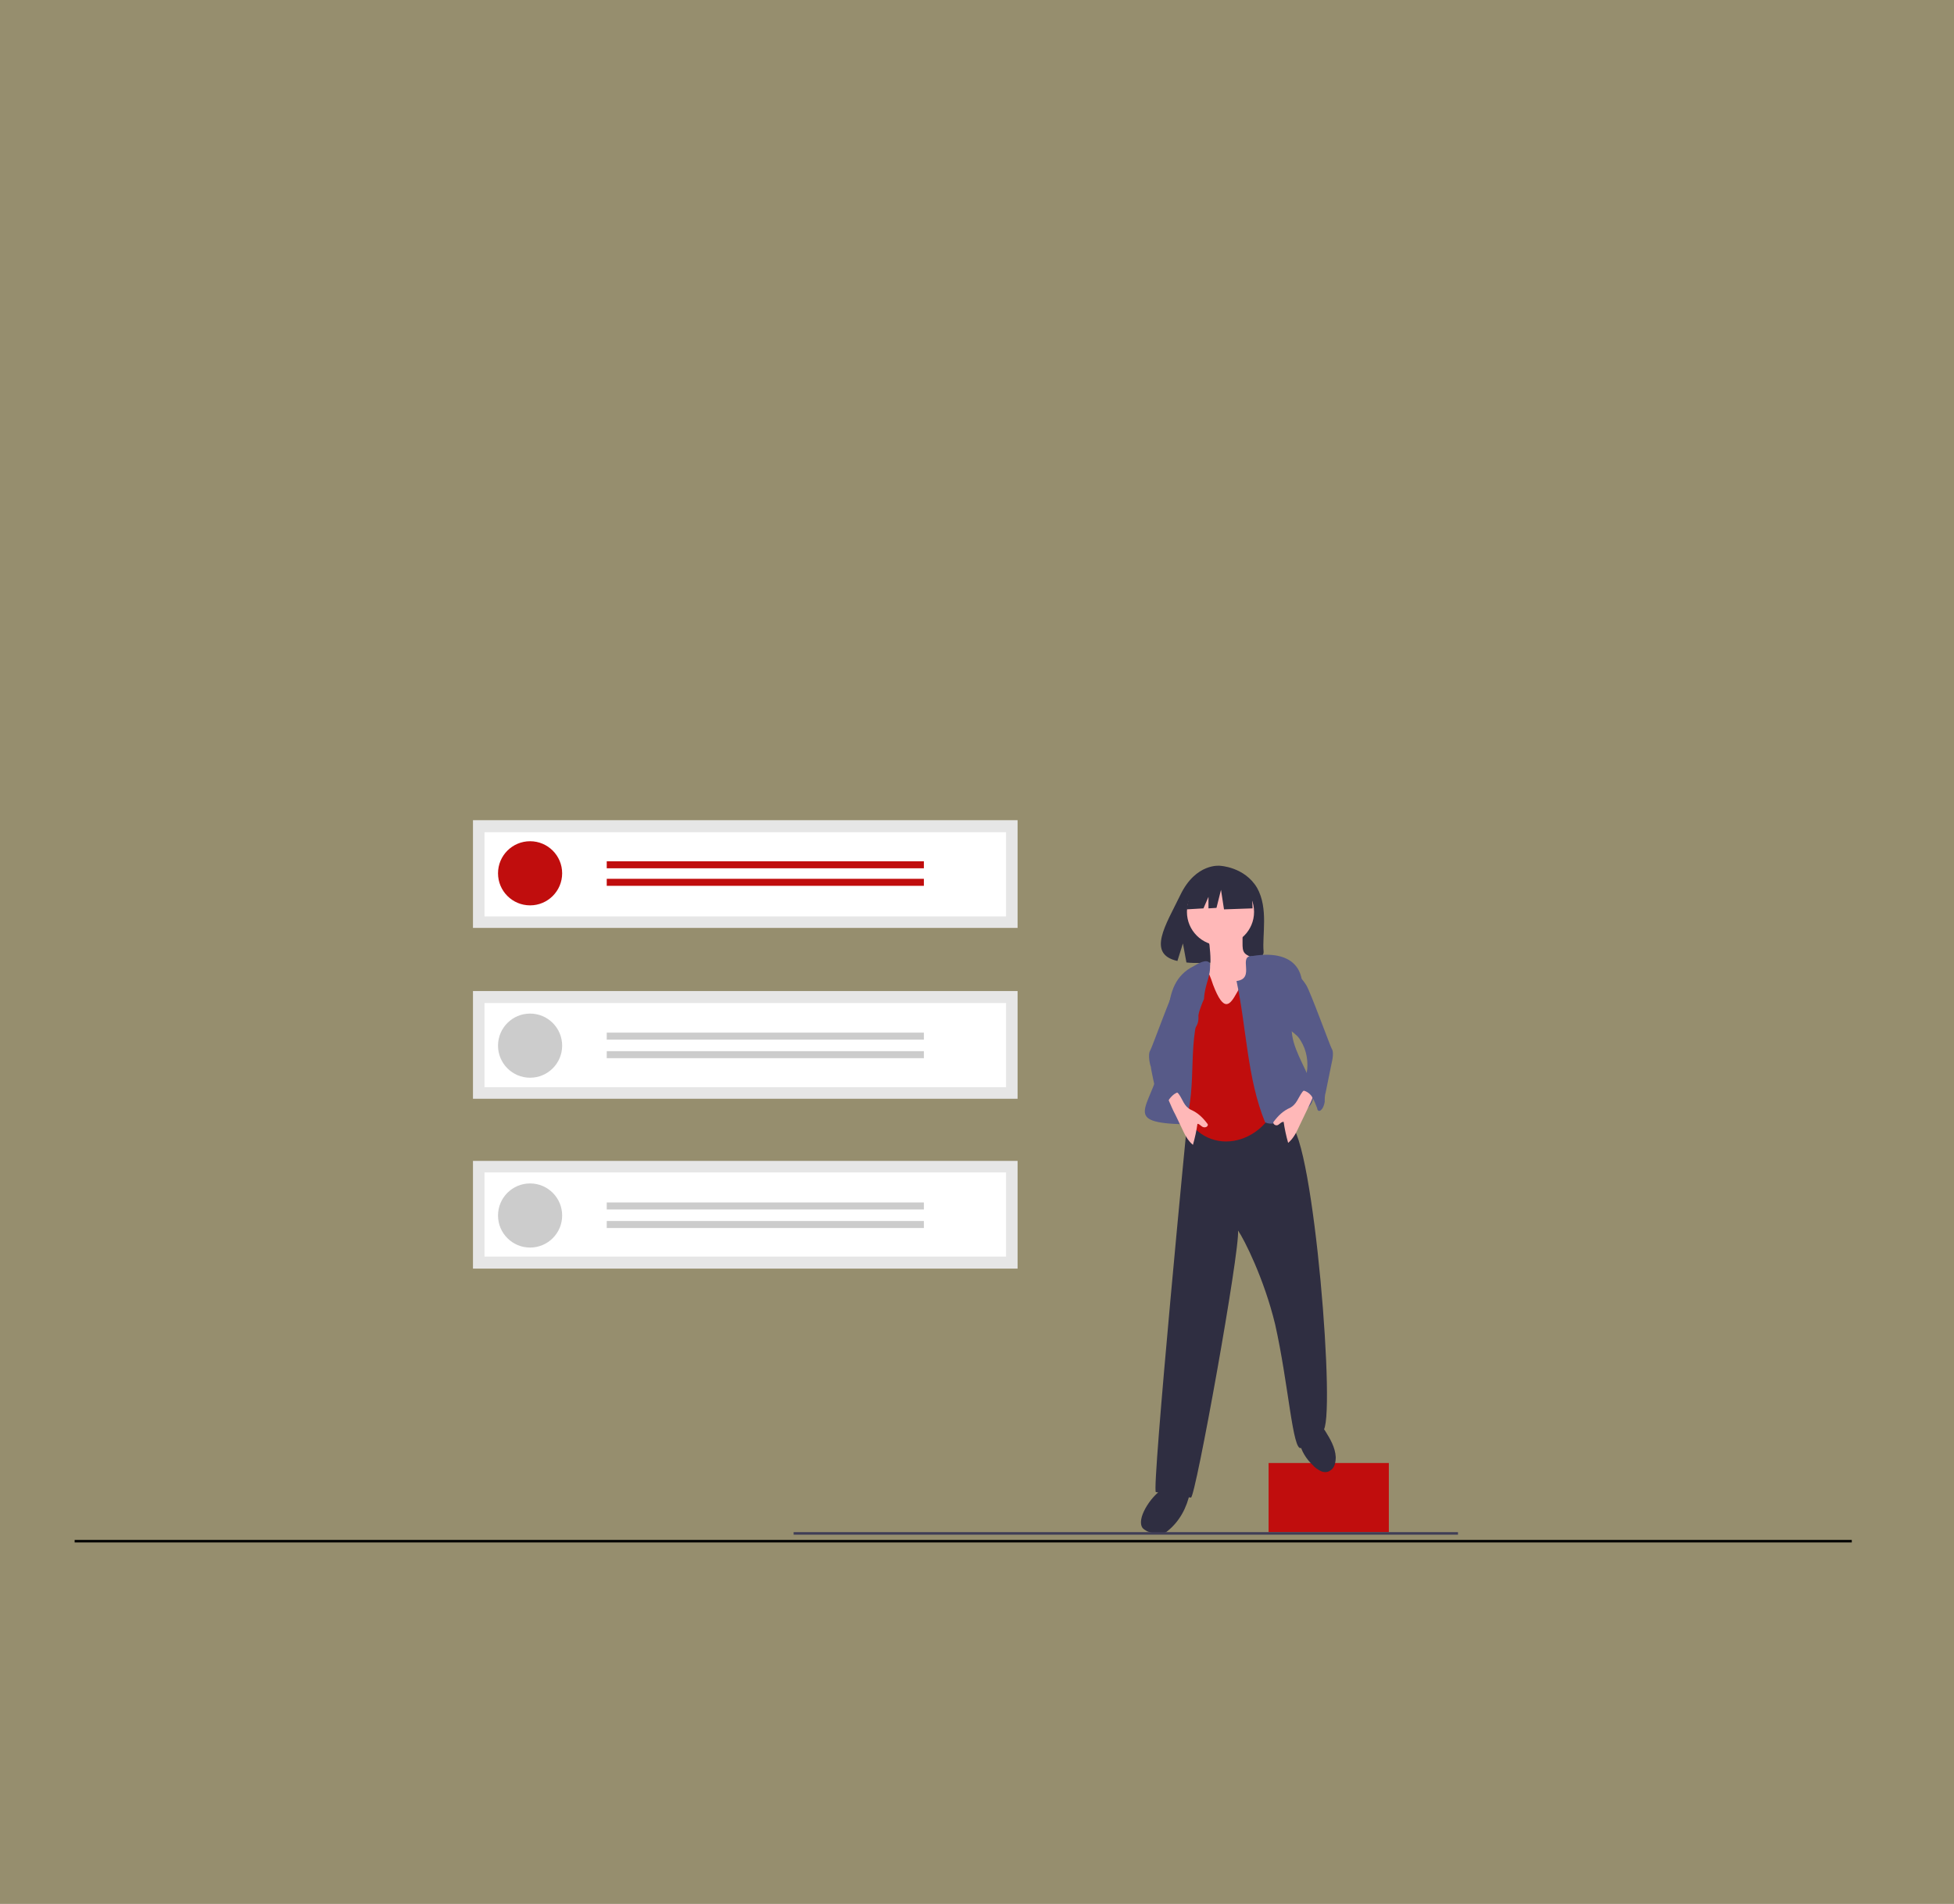 <?xml version="1.0" encoding="utf-8"?>
<!-- Generator: Adobe Illustrator 27.2.0, SVG Export Plug-In . SVG Version: 6.00 Build 0)  -->
<svg version="1.1" id="Layer_1" xmlns="http://www.w3.org/2000/svg" xmlns:xlink="http://www.w3.org/1999/xlink" x="0px" y="0px"
	 viewBox="0 0 390 380" style="enable-background:new 0 0 390 380;" xml:space="preserve">
<rect x="0" y="0" width="390" height="380" fill="#808080" stroke="none"/>
<style type="text/css">
	.st0{opacity:0.2;fill:#F1CB2B;enable-background:new    ;}
	.st1{fill:none;stroke:#000000;stroke-width:0.5;stroke-miterlimit:10;}
	.st2{fill:#C00D0D;}
	.st3{fill:#2F2E41;}
	.st4{fill:#3F3D56;}
	.st5{fill:#E6E6E6;}
	.st6{fill:#FFFFFF;}
	.st7{fill:#CCCCCC;}
	.st8{fill:#FFB8B8;}
	.st9{fill:#575A88;}
</style>
<rect y="0" class="st0" width="390" height="380"/>
<line class="st1" x1="14.9" y1="307.6" x2="369.6" y2="307.6"/>
<rect x="253.2" y="292" class="st2" width="24" height="13.8"/>
<path class="st3" d="M227.9,302.7c-0.2,0.7-0.3,1.6,0.1,2.2c0.2,0.3,0.6,0.5,0.9,0.7c0.9,0.4,2,0.5,3,0.4c0.4,0,0.8-0.1,1.1-0.4
	c2.4-1.9,3.9-4.7,4.5-7.7c0.1-0.2,0.1-0.3,0-0.5c-0.1-0.1-0.2-0.2-0.3-0.3c-0.5-0.4-1.1-0.6-1.7-0.8
	C232.2,295.6,228.7,300,227.9,302.7z"/>
<path class="st3" d="M262,292.4c0.4,0.5,1,0.9,1.6,1.2c0.6,0.3,1.4,0.3,1.9-0.1c0.9-0.5,1.1-1.7,1.1-2.7c-0.1-1.9-1.1-3.6-2.1-5.2
	c-0.4-0.5-1.1-1.9-1.7-1.9c-0.3,0-1.4,1.1-1.8,1.3c-1.1,0.8-1.9,1.3-1.6,2.8C259.6,289.5,260.8,291.3,262,292.4z"/>
<path class="st3" d="M252.1,214c-4.8-0.4-9.4-0.2-14.2-0.5c-0.4,0-0.2,4.6-0.6,7.1c-0.2,1.3-7.5,77.1-6.6,77.2
	c2.3,0.5,4.7,0.8,7,1.1c0.9,0.1,9.8-49.3,9.4-53.3c1.2,1.7,5.2,9.6,7.4,18.7c2.7,12,3.5,25.5,5.2,24.7c1.1-1.5,2.6-2.6,4.3-3.4
	c2.8-1.1-1.8-58.6-6.5-61.2c-0.1-1.7-0.1-3.4-0.8-4.9C255.7,217.1,253.9,215.4,252.1,214z"/>
<polygon class="st4" points="291,306.3 158.4,306.3 158.4,305.8 291,305.8 "/>
<rect x="94.4" y="231.7" class="st5" width="108.7" height="21.5"/>
<rect x="94.4" y="197.8" class="st5" width="108.7" height="21.5"/>
<rect x="94.4" y="163.7" class="st5" width="108.7" height="21.5"/>
<path class="st6" d="M96.7,182.9h104.1v-16.8H96.7V182.9z"/>
<path class="st6" d="M96.7,217h104.1v-16.8H96.7V217z"/>
<path class="st6" d="M96.7,250.8h104.1V234H96.7V250.8z"/>
<circle class="st2" cx="105.8" cy="174.3" r="6.4"/>
<rect x="121.1" y="171.9" class="st2" width="63.3" height="1.4"/>
<rect x="121.1" y="175.4" class="st2" width="63.3" height="1.4"/>
<circle class="st7" cx="105.8" cy="208.7" r="6.4"/>
<rect x="121.1" y="206.1" class="st7" width="63.3" height="1.4"/>
<rect x="121.1" y="209.8" class="st7" width="63.3" height="1.4"/>
<circle class="st7" cx="105.8" cy="242.6" r="6.4"/>
<rect x="121.1" y="240" class="st7" width="63.3" height="1.4"/>
<rect x="121.1" y="243.7" class="st7" width="63.3" height="1.4"/>
<path class="st3" d="M250.9,177.2c-2.5-4.2-7.4-4.4-7.4-4.4s-4.8-0.6-7.9,5.8c-2.9,6-6.8,11.8-0.6,13.2l1.1-3.5l0.7,3.8
	c0.9,0.1,1.8,0.1,2.6,0.1c6.7-0.2,13,0.1,12.8-2.3C251.9,186.6,253.2,181.3,250.9,177.2z"/>
<path class="st8" d="M241.6,191.6c0,0.5,0,1-0.2,1.4c-0.5,0.8-1.6,0.9-2.3,1.6c-0.7,0.6-0.8,1.8-0.8,2.8c-0.1,1.1-0.1,2.1,0.3,3.1
	c0.2,0.5,0.5,1.1,0.9,1.5c0.4,0.6,0.8,1.2,1.3,1.8c0.2,0.4,0.5,0.6,0.8,0.9c0.8,0.8,1.8,1.2,2.9,1.5c0.6,0.2,1.4,0.4,2.1,0.1
	c0.5-0.2,0.8-0.4,1.2-0.8c0.5-0.4,1-0.8,1.4-1.4c0.6-0.8,0.7-1.8,0.8-2.8c0.4-2.9,0.5-5.8,0.4-8.8c0-0.3-0.1-0.6-0.2-0.9
	c-0.4-0.7-1.3-0.8-1.8-1.4c-0.4-0.5-0.4-1.2-0.4-1.9v-1.6c0-0.1,0-0.3-0.1-0.4c-0.1-0.1-0.3-0.2-0.5-0.2c-1.1-0.2-2.1-0.2-3.1-0.2
	c-0.8,0-2.5-0.1-3.2,0.4c-0.6,0.4,0.2,1.6,0.3,2.3C241.5,189.6,241.6,190.6,241.6,191.6z"/>
<circle class="st8" cx="243.6" cy="182" r="6.7"/>
<path class="st2" d="M242.1,196.5c-3.5-11-5.3,4.4-7.5,8.7c0,2.9,0.1,11,0.8,14c2.6,11.8,15.7,10.9,19.6,0.9
	c2.1-5.3-2.5-18.5-2.4-24.6C246.9,189.6,246.5,208.1,242.1,196.5z"/>
<path class="st9" d="M238.3,192.8c-7.5,3.7-3.9,13.4-6.7,19.8c-2.2,8.8-7.7,11.5,4.9,11.8c2.7-8.1,0.1-16.8,3.8-25
	c0.2-3.2,1.4-4.4,1.2-7.1C240.9,191.2,239,192.4,238.3,192.8z"/>
<polygon class="st3" points="249.8,176.8 244.9,174.2 238.2,175.3 236.8,181.5 240.2,181.3 241.2,179 241.2,181.3 242.8,181.2 
	243.7,177.6 244.3,181.5 250,181.3 "/>
<path class="st9" d="M246.8,195.8c3.9-0.5,0.1-5.1,3.2-5c9.2-1.5,12,4.1,8.4,12.1c-3.2,6.4,8.1,15.3,1.8,18.8
	c-2.2,0.8-5.5,3.4-7.7,2.3C248.9,215.2,248.8,205.1,246.8,195.8z"/>
<path class="st8" d="M257.5,221.1c-1.4,0.6-2.4,1.6-3.3,2.8c-0.2,0.2,0.1,0.7,0.6,0.7c0.5,0,0.8-0.7,1.4-0.7
	c0.2,1.4,0.5,2.8,0.9,4.2c1.1-0.9,1.7-2.2,2.3-3.5l1.2-2.5c0.4-0.9,0.9-1.8,1.3-2.8c0.1-0.2,0.2-0.5,0.2-0.7
	c0.1-1.6-1.5-1.6-2.2-0.6C259.1,219.1,258.8,220.4,257.5,221.1z"/>
<path class="st9" d="M257.8,193.2c1,1.1,2.1,2.1,2.9,3.4c0.8,1.2,4.9,12.5,5.1,12.7c0.6,0.9-0.1,3.1-0.1,3.3
	c-0.1,0.4-0.9,4.5-1.1,5.4c-0.2,0.6-0.2,1.3-0.2,1.9c-0.1,0.6-0.3,1.3-0.8,1.7c-0.1,0.1-0.1,0.1-0.2,0.1c-0.3,0.1-0.5-0.2-0.5-0.5
	c-0.3-0.8-0.6-1.6-1.1-2.4c-0.5-0.7-1.3-1.2-2.2-1.2c-0.1-0.4-0.1-0.8,0.1-1.1c0.2-0.4,0.4-0.6,0.6-0.9c0.2-0.4,0.4-0.9,0.5-1.4
	c0.4-2.2,0-4.6-1.2-6.5c-0.3-0.5-0.6-0.9-1-1.2c-0.4-0.4-0.9-0.7-1.3-1.1c-0.6-0.7-0.9-1.6-1.1-2.5c-0.1-0.9-0.1-1.8,0.1-2.8
	c0.2-1.8,0.4-3.7,0.6-5.5c0-0.2,0.1-0.5,0.2-0.7C257,193.5,257.4,193.3,257.8,193.2z"/>
<path class="st8" d="M235.3,218.4c-0.7-1-2.3-1-2.2,0.6c0,0.2,0.1,0.5,0.2,0.7c0.4,0.9,0.8,1.9,1.3,2.8l1.2,2.5
	c0.6,1.3,1.2,2.6,2.3,3.5c0.4-1.4,0.7-2.8,0.9-4.2c0.5,0,0.8,0.7,1.4,0.7c0.6,0,0.8-0.5,0.6-0.7c-0.9-1.2-1.9-2.2-3.3-2.8
	C236.3,220.8,236.1,219.5,235.3,218.4z"/>
<path class="st9" d="M238.3,194.2c0.1,0.2,0.2,0.5,0.2,0.7c0.2,1.8,0.5,3.7,0.6,5.5c0.1,0.9,0.1,1.8,0.1,2.8s-0.4,1.8-1.1,2.5
	c-0.4,0.4-0.9,0.8-1.3,1.1c-0.4,0.4-0.7,0.8-1,1.2c-1.2,1.9-1.6,4.3-1.2,6.5c0.1,0.5,0.2,0.9,0.5,1.4c0.2,0.3,0.5,0.6,0.6,0.9
	c0.2,0.3,0.2,0.7,0.1,1.1c-0.9,0-1.6,0.5-2.2,1.2s-0.8,1.5-1.1,2.4c-0.1,0.2-0.3,0.6-0.5,0.5c-0.1,0-0.2-0.1-0.2-0.1
	c-0.5-0.4-0.7-1.1-0.8-1.7c-0.1-0.6-0.1-1.3-0.2-1.9c-0.2-0.9-1.1-4.9-1.1-5.4c-0.1-0.1-0.7-2.4-0.1-3.3c0.2-0.2,4.3-11.5,5.1-12.7
	c0.8-1.2,1.8-2.3,2.9-3.4C237.8,193.8,238.2,193.9,238.3,194.2z"/>
</svg>
